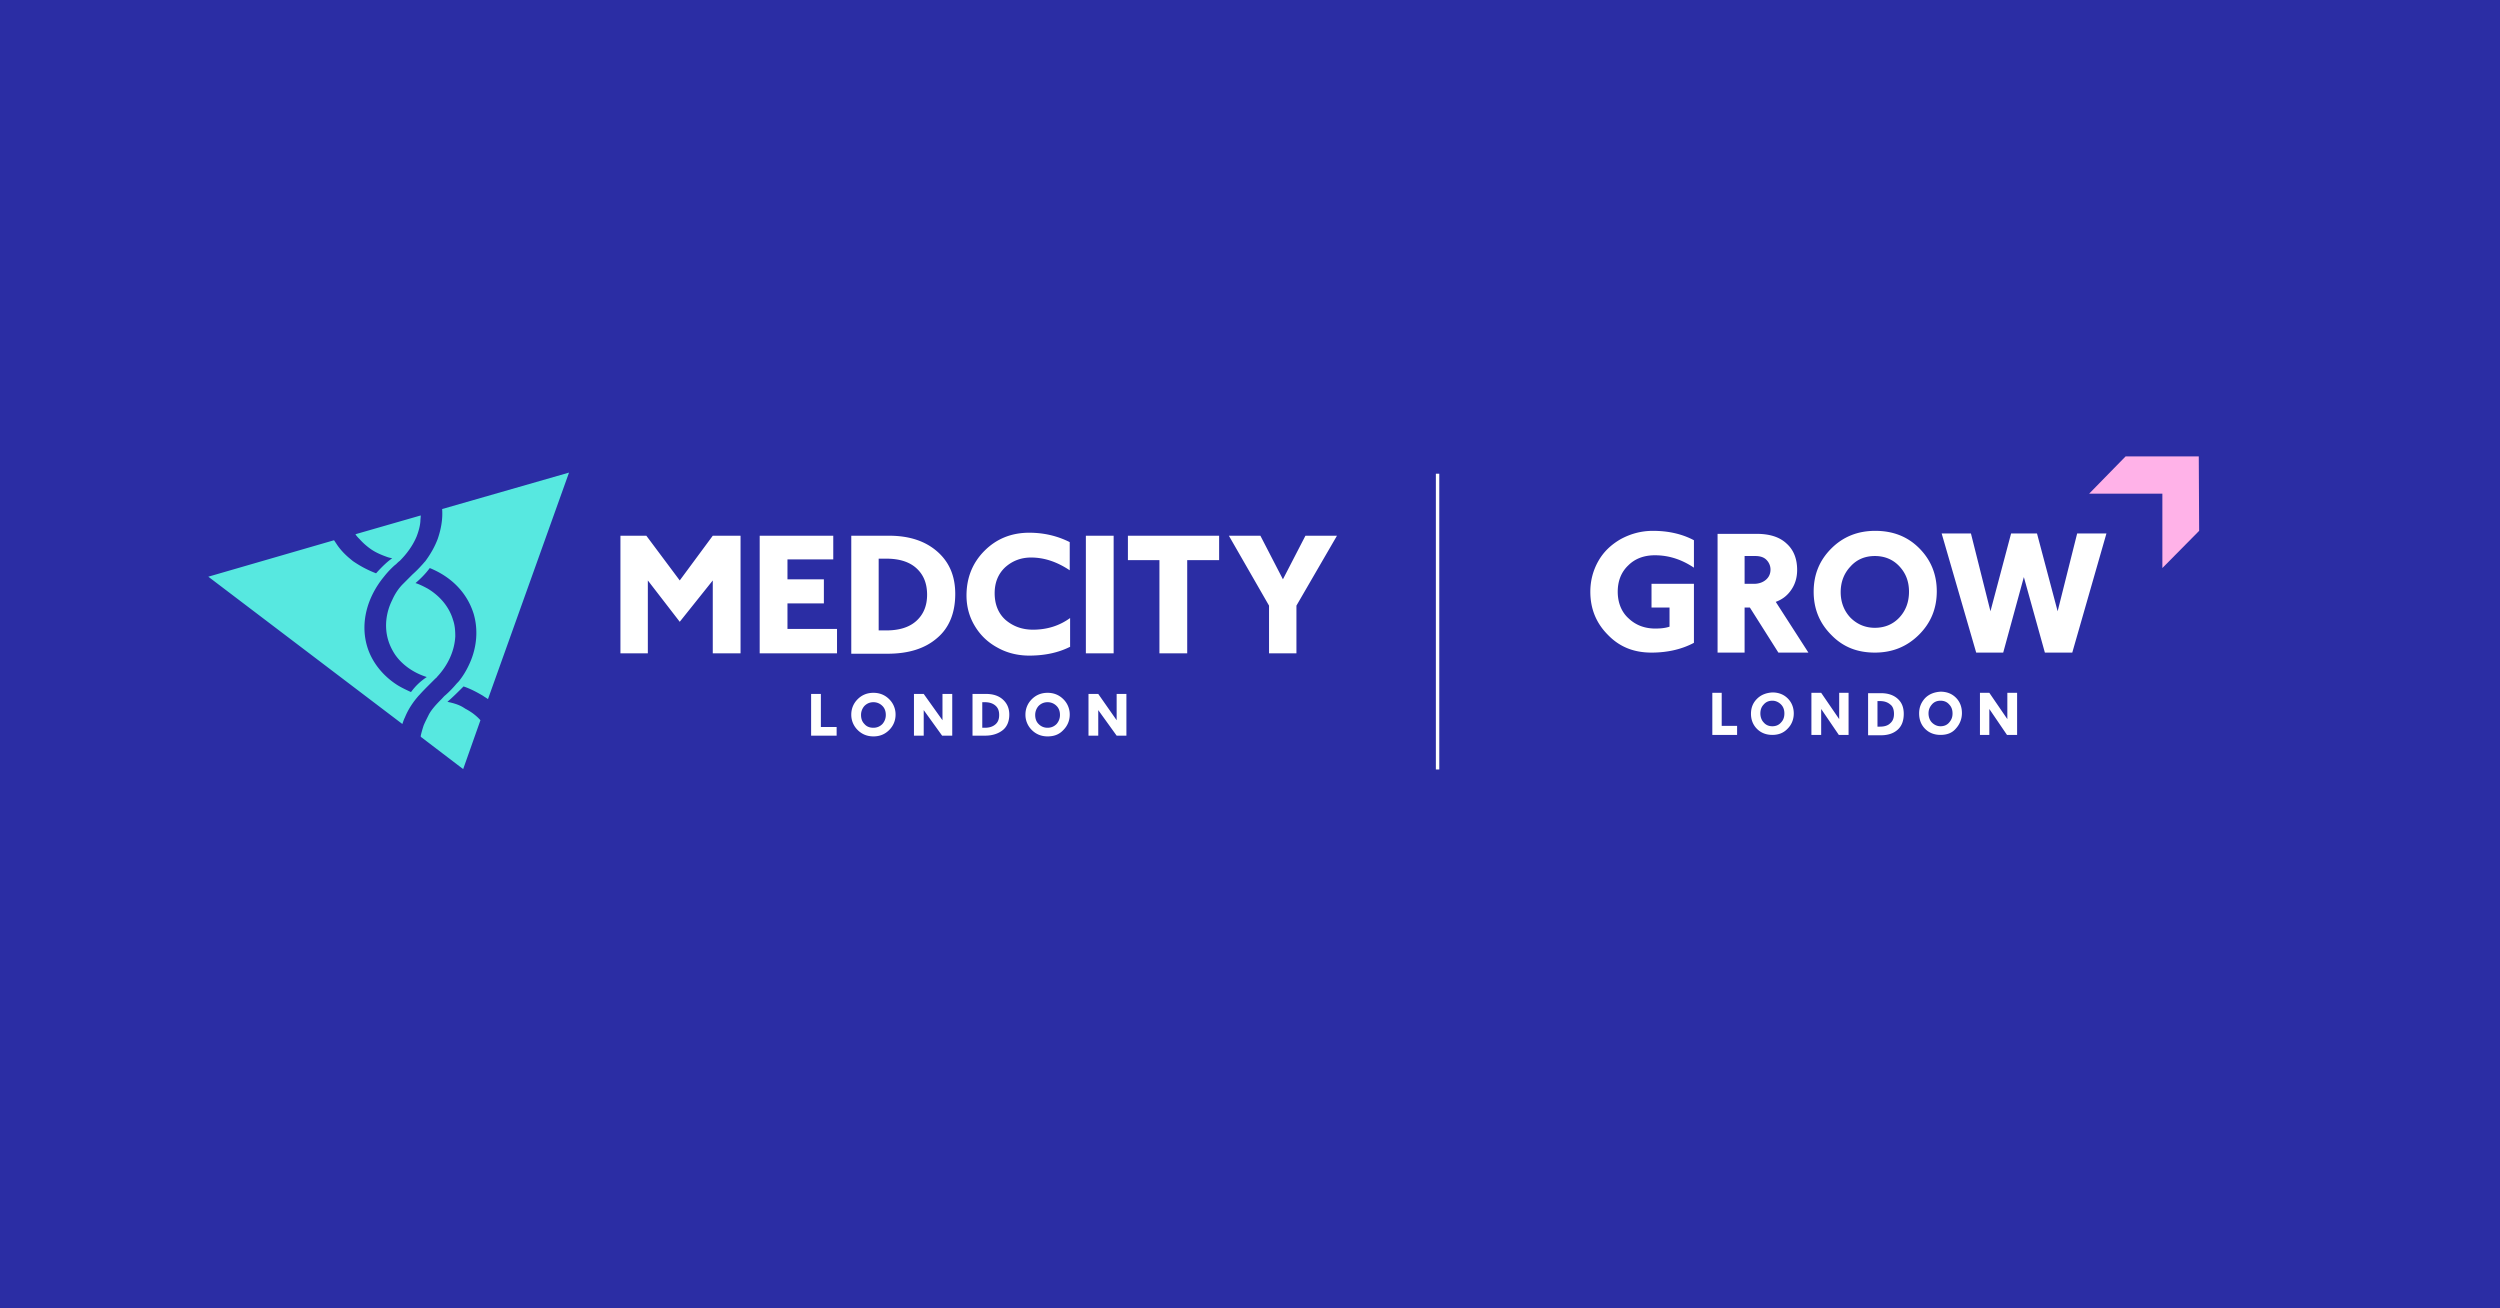 <svg width="428" height="224" fill="none" xmlns="http://www.w3.org/2000/svg"><rect width="100%" height="100%" fill="#808080" stroke="none"/><g clip-path="url(#clip0_1022_621)"><path fill="#2B2DA4" d="M0 0h428v224H0z"/><path d="M246.112 81.1v50.634" stroke="#fff" stroke-width=".585" stroke-miterlimit="10"/><path d="M97.415 80.908l-21.72 6.24c.13 1.737-.192 3.475-.77 5.147-.514 1.352-1.221 2.574-2.12 3.796-.194.193-.387.45-.58.644a18.96 18.96 0 01-1.606 1.608l-1.092 1.094-.514.515c-.707.707-1.35 1.608-1.864 2.766-1.092 2.188-1.35 4.632-.707 6.82.257.901.707 1.801 1.221 2.573 1.221 1.737 3.149 3.088 5.398 3.796-1.22.837-1.928 1.544-2.699 2.574-.707-.322-1.67-.772-2.377-1.223-2.507-1.608-4.37-3.989-5.141-6.626-1.157-3.925-.064-8.3 2.892-11.903a15.715 15.715 0 011.734-1.866c.129-.128.258-.193.386-.321.193-.193.386-.386.578-.515 1.221-1.222 2.25-2.638 2.892-4.182.321-.836.578-1.737.643-2.573 0-.322.064-.708.064-1.03L60.852 91.46c.193.322.45.58.707.836a11.165 11.165 0 002.056 1.802c.771.515 1.67.9 2.57 1.222.322.129.643.193.964.258-.77.514-1.735 1.415-2.763 2.573a18.574 18.574 0 01-3.727-1.93c-.321-.193-.578-.45-.9-.708-.835-.707-1.606-1.544-2.184-2.445l-.386-.579-21.527 6.241 33.222 25.22c.129-.386.257-.772.45-1.158.578-1.415 1.414-2.638 2.378-3.731l.128-.129c.514-.579 1.093-1.158 1.67-1.737l.965-.965c.128-.129.257-.193.385-.386 1.864-1.995 2.956-4.439 3.085-6.884 0-.965-.064-1.93-.386-2.831-.642-2.188-2.185-4.053-4.305-5.34-.707-.386-1.478-.772-2.12-.965.899-.772 1.734-1.609 2.441-2.574 3.791 1.544 6.426 4.311 7.519 7.85.77 2.637.578 5.597-.643 8.363-.45 1.03-1.028 2.059-1.735 2.96-.129.193-.321.386-.514.579a18.9 18.9 0 01-1.928 1.994c-.257.193-.45.451-.707.708-.835.836-1.735 1.802-2.185 2.702l-.257.515c-.192.386-.385.772-.578 1.222a18.97 18.97 0 00-.514 1.802v.193l7.261 5.533 2.956-8.364c-.385-.45-.835-.836-1.35-1.222-.385-.258-.77-.515-1.156-.708l-.514-.322c-.771-.45-1.67-.708-2.635-.901.964-.836 1.864-1.737 2.764-2.637 1.156.386 2.249.965 3.341 1.608.257.193.514.322.771.515 0 0 .064 0 .064.064l13.88-38.795z" fill="#57E8E0"/><path d="M122.027 111.854V99.372l-5.655 7.078-5.462-7.078v12.482h-4.691V91.716h4.434l5.719 7.656 5.655-7.656h4.755v20.138h-4.755zm8.032 0V91.716h12.595v4.054h-7.84v3.41h6.233v4.117h-6.233v4.375h8.483v4.182h-13.238zm20.37-16.214v12.289h1.286c2.184 0 3.919-.514 5.14-1.608 1.221-1.094 1.864-2.574 1.864-4.504 0-1.994-.643-3.474-1.864-4.568-1.221-1.093-2.956-1.608-5.14-1.608h-1.286zm-4.69 16.214V91.716h6.49c3.405 0 6.169.901 8.225 2.703 2.056 1.8 3.084 4.181 3.084 7.27 0 3.216-1.028 5.79-3.084 7.527-2.056 1.802-4.884 2.702-8.482 2.702h-6.233v-.064zm37.398-1.094c-1.927.965-4.241 1.48-6.94 1.48-1.927 0-3.791-.45-5.397-1.351-1.671-.901-2.956-2.123-3.92-3.732-.964-1.608-1.414-3.345-1.414-5.211 0-3.024 1.028-5.597 3.085-7.656 2.056-2.059 4.626-3.088 7.646-3.088 2.442 0 4.756.514 6.94 1.608v4.825c-2.12-1.415-4.305-2.187-6.618-2.187-1.735 0-3.213.579-4.434 1.673-1.221 1.158-1.799 2.638-1.799 4.439 0 1.93.642 3.474 1.863 4.568 1.285 1.094 2.827 1.673 4.691 1.673 2.378 0 4.498-.644 6.362-1.995v4.954h-.065zm7.519-19.044h-4.755v20.138h4.755V91.716zm12.595 4.182v15.956h-4.756V95.898h-5.397v-4.182h15.615v4.182h-5.462zm18.699 7.785v8.171h-4.691v-8.171l-6.875-11.967h5.397l3.856 7.463 3.855-7.463h5.398l-6.94 11.967zm-83.087 22.261v-7.142h1.671v5.662h2.698v1.48h-4.369zm10.667-1.351c.578 0 1.092-.193 1.542-.644.386-.45.578-.965.578-1.544 0-.643-.192-1.158-.578-1.544a2.128 2.128 0 00-1.542-.643c-.579 0-1.093.193-1.542.643a2.307 2.307 0 00-.579 1.544c0 .644.193 1.158.579 1.544.385.451.899.644 1.542.644zm0 1.479c-1.093 0-1.992-.386-2.699-1.093a3.647 3.647 0 01-1.092-2.638c0-1.029.385-1.93 1.092-2.638.707-.708 1.606-1.094 2.699-1.094 1.092 0 1.992.386 2.699 1.094a3.647 3.647 0 011.092 2.638c0 1.029-.385 1.93-1.092 2.638-.771.772-1.671 1.093-2.699 1.093zm11.759-.128l-3.149-4.375v4.375h-1.67v-7.142h1.67l3.213 4.504v-4.504h1.671v7.142h-1.735zm6.876-5.726v4.375h.45c.771 0 1.349-.193 1.799-.579.45-.386.643-.901.643-1.609 0-.707-.193-1.222-.643-1.608-.45-.386-1.028-.579-1.799-.579h-.45zm-1.671 5.726v-7.142h2.313c1.221 0 2.185.322 2.892.966.707.643 1.093 1.479 1.093 2.573 0 1.158-.386 2.059-1.093 2.638-.707.579-1.735.965-3.02.965h-2.185zm12.852-1.351c.578 0 1.092-.193 1.542-.644.386-.45.579-.965.579-1.544 0-.643-.193-1.158-.579-1.544a2.125 2.125 0 00-1.542-.643c-.578 0-1.092.193-1.542.643a2.307 2.307 0 00-.579 1.544c0 .644.193 1.158.579 1.544.45.451.964.644 1.542.644zm0 1.479c-1.092 0-1.992-.386-2.699-1.093a3.647 3.647 0 01-1.092-2.638c0-1.029.385-1.93 1.092-2.638.707-.708 1.607-1.094 2.699-1.094 1.092 0 1.992.386 2.699 1.094a3.647 3.647 0 011.092 2.638c0 1.029-.385 1.93-1.092 2.638-.707.772-1.607 1.093-2.699 1.093zm11.824-.128l-3.149-4.375v4.375h-1.671v-7.142h1.671l3.149 4.504v-4.504h1.671v7.142h-1.671zm101.98-.129v-7.206h1.606v5.662h2.635v1.544h-4.241zm10.281-1.48c.578 0 1.093-.193 1.478-.643.386-.386.578-.901.578-1.544 0-.644-.192-1.158-.578-1.544-.385-.386-.9-.644-1.478-.644s-1.092.193-1.478.644c-.385.386-.578.9-.578 1.544 0 .579.193 1.158.578 1.544.386.45.9.643 1.478.643zm0 1.48c-1.028 0-1.928-.322-2.635-1.029-.706-.708-1.028-1.609-1.028-2.574 0-1.029.322-1.866 1.028-2.573.707-.708 1.607-1.03 2.635-1.094 1.028 0 1.928.322 2.635 1.029.707.708 1.028 1.609 1.028 2.574 0 1.029-.386 1.93-1.028 2.573-.707.772-1.607 1.094-2.635 1.094zm11.374 0l-3.02-4.439v4.439h-1.671v-7.206h1.671l3.084 4.504v-4.504h1.607v7.206h-1.671zm6.619-5.79v4.375h.449c.772 0 1.35-.193 1.735-.579.45-.386.643-.901.643-1.609s-.193-1.287-.643-1.608c-.449-.386-1.028-.579-1.735-.579h-.449zm-1.607 5.854v-7.205h2.249c1.157 0 2.121.321 2.828.965.706.643 1.028 1.479 1.028 2.573 0 1.158-.322 2.059-1.028 2.702-.707.644-1.671.965-2.892.965h-2.185zm12.402-1.544c.579 0 1.093-.193 1.478-.643.386-.45.578-.901.578-1.544 0-.644-.192-1.158-.578-1.544-.385-.451-.899-.644-1.478-.644-.578 0-1.092.193-1.478.644-.385.45-.578.9-.578 1.544 0 .579.193 1.158.578 1.544.45.45.964.643 1.478.643zm0 1.48c-1.028 0-1.928-.322-2.634-1.029-.707-.708-1.029-1.609-1.029-2.638 0-1.03.322-1.866 1.029-2.638.706-.708 1.606-1.029 2.634-1.094 1.028 0 1.928.322 2.635 1.03.707.707 1.028 1.608 1.028 2.637 0 1.03-.386 1.931-1.028 2.638-.643.772-1.542 1.094-2.635 1.094zm11.374 0l-3.02-4.439v4.439h-1.606v-7.206h1.606l3.084 4.504v-4.504h1.671v7.206h-1.735zm-53.592-15.763c-2.056 1.094-4.498 1.673-7.261 1.673-3.021 0-5.462-.965-7.454-3.024-1.992-1.994-3.021-4.439-3.021-7.398 0-1.866.45-3.603 1.35-5.212.899-1.608 2.185-2.83 3.855-3.796 1.671-.9 3.47-1.415 5.527-1.415 2.57 0 4.948.515 7.004 1.608v4.697c-2.121-1.416-4.305-2.123-6.683-2.123-1.864 0-3.406.579-4.562 1.737-1.221 1.158-1.8 2.702-1.8 4.504 0 1.865.643 3.474 1.864 4.567 1.221 1.159 2.763 1.738 4.562 1.738.836 0 1.671-.065 2.442-.322v-3.281h-3.084v-4.054h7.261v10.101zm8.675-14.862v4.761h1.606c.836 0 1.543-.257 2.057-.707.514-.45.771-1.03.771-1.737 0-.644-.257-1.223-.707-1.673-.45-.45-1.092-.644-1.928-.644h-1.799zm5.783 16.535l-4.883-7.72h-.9v7.72h-4.627v-20.33h6.683c2.185 0 3.92.514 5.141 1.672 1.221 1.094 1.799 2.638 1.799 4.504 0 1.287-.321 2.38-.964 3.345-.642.966-1.478 1.673-2.698 2.124l5.59 8.685h-5.141zm16.515-4.246c1.671 0 3.084-.579 4.177-1.737 1.092-1.158 1.671-2.638 1.671-4.439 0-1.802-.579-3.217-1.671-4.375-1.093-1.159-2.506-1.737-4.177-1.737-1.671 0-3.084.578-4.177 1.8-1.092 1.159-1.671 2.639-1.671 4.376 0 1.737.579 3.217 1.671 4.375 1.157 1.158 2.571 1.737 4.177 1.737zm0 4.246c-3.02 0-5.462-.965-7.454-3.024-1.992-1.994-3.02-4.439-3.02-7.398 0-2.896.964-5.34 3.02-7.4 1.992-1.994 4.498-3.023 7.518-3.023 3.02 0 5.527.965 7.519 2.96 1.992 1.994 3.02 4.439 3.02 7.398 0 2.96-1.028 5.405-3.02 7.399-2.057 2.059-4.563 3.088-7.583 3.088zm33.8 0h-4.691l-3.598-12.931-3.534 12.931h-4.627l-5.912-20.395h5.012l3.342 13.318L344.3 91.33h4.434l3.534 13.318 3.342-13.318h5.012l-5.848 20.395z" fill="#fff"/><path d="M363.899 78.141l-6.233 6.37h12.531v12.738l6.297-6.37-.064-12.738h-12.531z" fill="#FFB2E8"/></g><defs><clipPath id="clip0_1022_621"><path fill="#fff" d="M0 0h428v224H0z"/></clipPath></defs></svg>